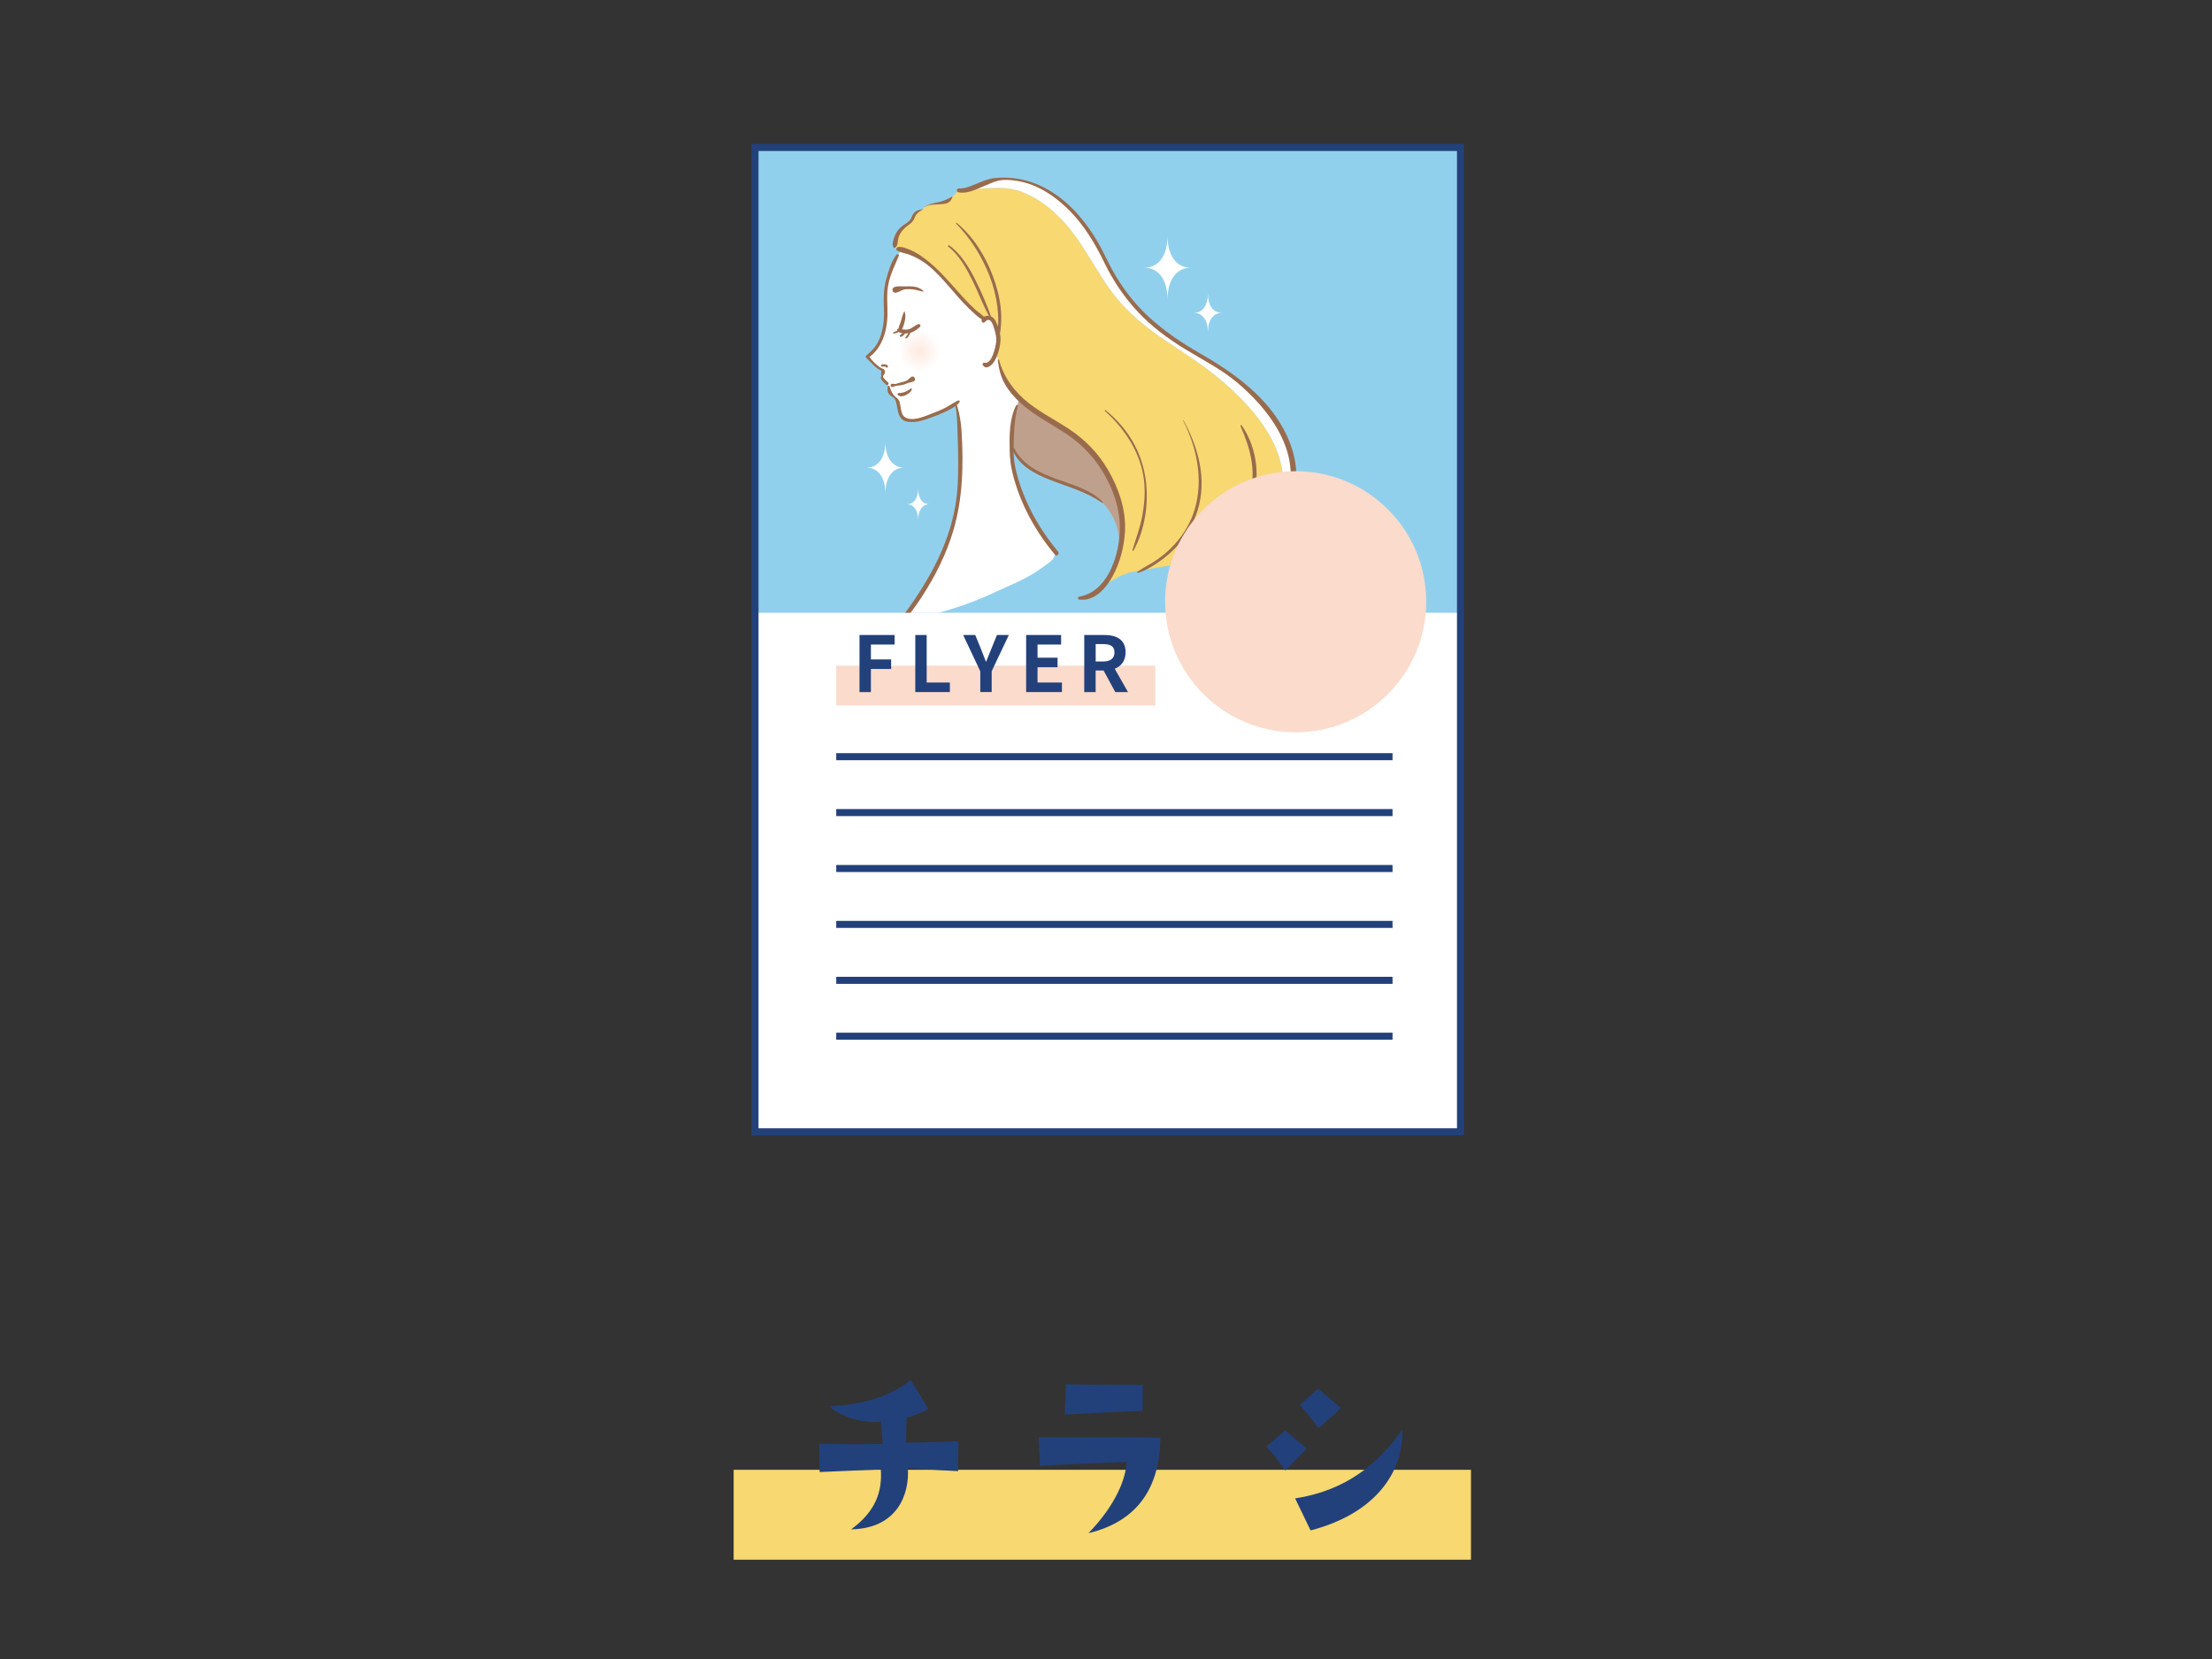 <?xml version="1.0" encoding="UTF-8"?>
<svg xmlns="http://www.w3.org/2000/svg" xmlns:xlink="http://www.w3.org/1999/xlink" id="_イヤー_1" viewBox="0 0 600 450">
  <rect x="0" y="0" width="600" height="450" fill="#333333" stroke="none"/>
  <defs>
    <style>.cls-1,.cls-2{fill:none;}.cls-3{fill:url(#radial-gradient);}.cls-3,.cls-4{fill-rule:evenodd;}.cls-5{clip-path:url(#clippath);}.cls-6{fill:#f7d871;}.cls-7{fill:#fff;}.cls-8{fill:#fbdbcc;}.cls-9{fill:#996b4d;}.cls-10{fill:#91d0ed;}.cls-11{fill:#b4927b;}.cls-12{fill:#bea08d;}.cls-13{fill:#22417b;}.cls-4{fill:url(#radial-gradient-2);}.cls-2{stroke:#22417b;stroke-miterlimit:10;stroke-width:1.91px;}</style>
    <clipPath id="clippath">
      <rect class="cls-1" x="204.79" y="40" width="191.37" height="126.21"></rect>
    </clipPath>
    <radialGradient id="radial-gradient" cx="4089.76" cy="443.71" fx="4089.76" fy="443.71" r="3.29" gradientTransform="translate(4385.27 -1318.2) rotate(165.13) scale(1.08 -.7) skewX(-3.77)" gradientUnits="userSpaceOnUse">
      <stop offset="0" stop-color="#fbdbcc"></stop>
      <stop offset="1" stop-color="#fff"></stop>
    </radialGradient>
    <radialGradient id="radial-gradient-2" cx="4082.38" cy="95.23" fx="4082.38" fy="95.23" r="5.7" gradientTransform="translate(4331.82) rotate(-180) scale(1 -1)" gradientUnits="userSpaceOnUse">
      <stop offset="0" stop-color="#fde9e0"></stop>
      <stop offset="1" stop-color="#fff"></stop>
    </radialGradient>
  </defs>
  <rect class="cls-6" x="199" y="398.68" width="200" height="24.39"></rect>
  <g>
    <rect class="cls-7" x="204.79" y="40" width="191.37" height="267"></rect>
    <g>
      <rect class="cls-10" x="204.79" y="40" width="191.37" height="126.21"></rect>
      <g>
        <line class="cls-2" x1="226.83" y1="205.25" x2="377.72" y2="205.25"></line>
        <line class="cls-2" x1="226.83" y1="220.41" x2="377.72" y2="220.41"></line>
        <line class="cls-2" x1="226.83" y1="235.58" x2="377.72" y2="235.58"></line>
        <line class="cls-2" x1="226.83" y1="250.74" x2="377.72" y2="250.74"></line>
        <line class="cls-2" x1="226.83" y1="265.91" x2="377.72" y2="265.91"></line>
        <line class="cls-2" x1="226.83" y1="281.07" x2="377.72" y2="281.07"></line>
      </g>
      <g class="cls-5">
        <g>
          <g>
            <path class="cls-7" d="M239.47,100.4l.07,.2c.04,.63-.35,1.24-.27,1.84,.05,.39,.82,1.05,1.37,1.61,.32,.32,.43,.85,.43,.85-.06,2.19,1.7,2.57,2.23,3.62,1.07,2.05,0,5.36,3.71,5.52,1.61,.1,3.94-.7,5.43-1.24,2.48-.89,4.75-1.88,6.76-3.28l.19,.6c1,3.77,.84,11.59,1.08,15.5,.83,12.93-4.05,25.07-10.96,35.73-1.62,2.51-3.45,4.86-5.19,7.29,1.1-.27,13.44-2.35,24.78-7.65,4.52-2.11,9.48-3.97,13.51-6.97,2.36-1.77,4.98-2.94,2.57-5.95-2.06-2.57-3.64-5.12-5.31-7.95-2.3-3.9-3.98-8.47-4.96-12.9-.27-1.21-.51-2.54-.5-3.78,.02-3.63-.24-9.09,1.42-13.32,0,0,6.03-17.31,4.31-26.67-1.72-9.36-16.31-20.99-24.43-20.92-8.12,.07-12.25,6.74-12.25,6.74-1.57,2.67-2.95,6.88-3.15,9.15-.35,2.26-.11,4.39-.02,6.67,.09,2.28-.67,6-1.76,7.94-.93,1.64-1.59,2.36-3.29,3.74,1.31,1.42,2.99,3.2,4.24,3.62Z"></path>
            <path class="cls-3" d="M247.83,103.5c-.45-1.2-2.38-1.83-4.24-1.27-.99,.3-1.67,.57-2.13,.83-.02,.08-.04,.15-.06,.23-.12,.65,.56,1.2,.92,1.72,.33,.48,.7,1.22,1.3,1.49,.2,.09,.4,.17,.61,.24,.33-.02,.66-.08,1-.17,1.89-.5,3.05-1.88,2.6-3.08Z"></path>
            <path class="cls-12" d="M295.12,121.48c-4.83-5.17-12.85-7.96-18.43-13.23l-.86,1.88c-1.17,2.98-1.39,6.56-1.42,9.69l.46,1.92c3.63,8.83,17.4,8.57,24.15,14.54,0,0,6.6,6.03,3.93,15.59-.11,.33-.23,.66-.35,.99,1.26-3.4,1.87-7.02,1.87-9.57,0-7.79-3.89-16.1-9.35-21.81Z"></path>
            <g>
              <path class="cls-6" d="M346.08,139.16c.14-.27,.28-.55,.41-.82,.04-.1,.08-.17,.1-.21,0-.02,.01-.03,.02-.05,.52-1.44,.94-2.93,1.19-4.45,.02-.13,.04-.22,.05-.28,0-.05,0-.1,.02-.17,.03-.33,.07-.67,.08-1,.04-.66,.06-1.33,.04-1.99-.02-.77-.05-1.53-.14-2.29-.01-.09-.02-.16-.02-.21,0-.05-.02-.12-.04-.2-.06-.32-.11-.65-.18-.97-.27-1.28-.62-2.55-1.06-3.79-.13-.36-.27-.72-.41-1.08-.04-.08-.26-.6-.26-.6-.28-.61-.57-1.21-.89-1.81-.64-1.2-1.33-2.38-2.08-3.51-3.01-4.52-7.12-8.71-11.46-12.42-4.54-3.87-9.51-7.08-14.66-10.5-5.77-3.83-11.05-8.04-15.21-13.64-3.93-5.3-6.87-11.26-10.9-16.48-3.53-4.58-8.58-8.99-14.12-10.87-2.74-.93-5.26-.92-8.11-.82-1.27,.04-2.56,.08-3.82,.29-.63,.1-1.26,.05-1.88,.04-1,.29-1.91,.44-2.69,.3l-1.8,1.77c-1.89,2.58-4.93,1.06-7.43,2.72l-.49,.66c-.55,.07-1.24,.53-1.76,.79-.85,.68-.9,1.83-1.57,2.48-.64,.84-1.38,.93-2.04,1.59-2.02,1.77-1.87,3.09-2.36,5.24,0,0,.61,.57,1.07,.66,10.38,2.08,15.11,13.4,23.29,18.98h0c.41-.38,1.31-.43,1.91-.04,1.16,.84,1.82,4.35,1.93,5.56,.04,.71-.25,2.21-.75,3.65h0l.75,2.01s.02,.1,.03,.14c0-.05-.02-.1-.03-.14,0,.05,.02,.1,.03,.14,.04,.2,.08,.39,.12,.59,.02,.1,.04,.19,.07,.29,.04,.15,.08,.31,.12,.46,.02,.09,.05,.19,.07,.28,.06,.2,.12,.41,.18,.6,.03,.08,.05,.16,.08,.24,.06,.17,.11,.33,.17,.49,.03,.09,.07,.18,.1,.27,.05,.14,.11,.27,.16,.4,.03,.09,.07,.17,.11,.26,.08,.2,.17,.39,.26,.58,.03,.07,.07,.14,.1,.21,.07,.14,.13,.27,.2,.4,.04,.09,.09,.17,.14,.26,.06,.12,.13,.24,.2,.35,.04,.08,.09,.16,.13,.24,.1,.18,.21,.35,.32,.53,.04,.06,.08,.13,.13,.19,.08,.12,.16,.24,.24,.36,.05,.07,.1,.15,.15,.22,.08,.12,.17,.24,.26,.35,.04,.06,.09,.12,.13,.18,.13,.17,.26,.34,.39,.5,.03,.04,.06,.08,.1,.12,.11,.14,.23,.27,.34,.41,.04,.04,.08,.09,.11,.13,.13,.15,.27,.3,.41,.45l.03,.03c.33,.35,.67,.69,1.02,1.02h0c5.58,5.27,13.6,8.06,18.43,13.23,5.45,5.71,9.35,14.02,9.35,21.81,0,2.54-.61,6.17-1.87,9.57-.01,.03-.02,.06-.04,.09-.04,.12-.09,.23-.13,.35-.02,.06-.04,.11-.07,.17-.04,.09-.07,.19-.11,.28-.03,.06-.05,.12-.08,.18-.04,.1-.09,.21-.13,.31-.04,.09-.08,.18-.12,.27-.04,.09-.08,.17-.12,.26-.03,.07-.07,.14-.1,.21-.04,.07-.07,.15-.11,.22-.03,.07-.07,.14-.1,.21-.04,.08-.08,.16-.12,.24-.03,.06-.06,.12-.09,.18-.07,.13-.14,.26-.21,.38-.03,.06-.06,.11-.09,.16-.05,.08-.1,.17-.14,.25-.03,.06-.07,.11-.1,.17-.05,.08-.1,.17-.15,.25-.03,.05-.06,.1-.09,.14-.08,.13-.16,.25-.25,.38l-.03,.05c-.08,.11-.15,.22-.23,.33-.03,.04-.06,.08-.08,.11-.06,.09-.13,.18-.2,.26-.03,.04-.06,.07-.09,.11-.08,.1-.15,.2-.23,.29l-.05,.06c-.1,.12-.19,.23-.29,.34l-.02,.02c.14-.1,4.62-3.26,7.77-3.92,3.21-.67,18.33-2.73,23.4-5.19,5.06-2.46,9.59-3.9,9.59-3.9,1.14-.78,2.33-1.66,3.49-2.62,.59-.77,1.26-1.72,1.84-2.66,.34-.56,.67-1.12,.97-1.7Z"></path>
              <path class="cls-7" d="M350.17,134.2c4.15-15.58-10.91-30.12-23.11-36.87-12.72-7.01-21.29-14.02-27.52-27.26-5.19-10.91-14.8-22.07-28.04-21.55-2.83,.19-6.08,2.03-8.74,2.81,.62,0,1.25,.06,1.88-.04,1.26-.2,2.54-.24,3.82-.29,2.85-.1,5.37-.11,8.11,.82,5.54,1.89,10.59,6.3,14.12,10.87,4.03,5.22,6.97,11.18,10.9,16.48,4.15,5.6,9.43,9.81,15.21,13.64,5.15,3.41,10.12,6.62,14.66,10.5,4.34,3.7,8.45,7.9,11.46,12.42,.75,1.13,1.44,2.31,2.08,3.51,.31,.59,.6,1.2,.89,1.81,0,0,.22,.52,.26,.6,.14,.36,.28,.72,.41,1.08,.45,1.23,.79,2.5,1.06,3.79,.07,.32,.12,.64,.18,.97,.01,.08,.03,.15,.04,.2,0,.05,.01,.12,.02,.21,.09,.76,.13,1.53,.14,2.29,.01,.66,0,1.33-.04,1.99-.02,.34-.05,.67-.08,1,0,.07-.01,.12-.02,.17-.01,.06-.03,.15-.05,.28-.24,1.52-.66,3-1.19,4.45,0,.02-.01,.03-.02,.05-.02,.05-.06,.11-.1,.21-.13,.28-.27,.55-.41,.82-.3,.58-.63,1.14-.97,1.7-.58,.94-1.25,1.9-1.84,2.66,3.09-2.56,5.95-5.74,6.9-9.32Z"></path>
            </g>
            <path class="cls-9" d="M243.15,69.1c-1.41,1.83-2.16,4.45-2.77,6.64-.68,2.48-.76,5.01-.63,7.56,.13,2.56-.02,4.94-.75,7.42-.34,1.15-.85,2.19-1.52,3.18-.69,1.03-1.67,1.73-2.53,2.59-.15,.15-.16,.41,0,.56,1.38,1.29,2.61,2.95,4.43,3.64,.38,.15,.54-.46,.17-.61-1.58-.64-2.99-2.29-4.04-3.59l-.08,.62c3.75-2.48,5.17-7.18,5.29-11.47,.08-2.96-.35-5.79,.28-8.73,.57-2.68,1.78-5.03,2.81-7.54,.17-.41-.43-.57-.66-.28h0Z"></path>
            <path class="cls-9" d="M266.95,87.49c.55-.35,.88-1.14,1.68-.48,.55,.45,.78,1.34,.99,1.99,.38,1.19,.76,2.57,.58,3.83-.2,1.39-1.16,6.06-3.14,5.55-.36-.09-.69,.3-.49,.63,.92,1.47,2.45,.07,3.06-.87,1.02-1.59,1.55-3.65,1.74-5.52,.18-1.78-.54-4.04-1.34-5.59-.45-.87-1.16-1.34-2.14-1.37-.79-.02-1.67,.51-1.64,1.36,0,.23,.15,.42,.37,.48,.11,.03,.21,.06,.31,0h0Z"></path>
            <path class="cls-9" d="M243.06,79.39c.88-.19,1.63-.81,2.52-.92,.69-.08,1.38-.06,2.07,.03,.9,.12,1.79,.4,2.67,.6,.12,.03,.22-.12,.12-.21-.75-.72-1.66-1.05-2.69-1.17-.72-.08-1.45-.08-2.17-.04-1.02,.06-1.95-.17-2.94,.17-.97,.34-.59,1.76,.42,1.54h0Z"></path>
            <path class="cls-9" d="M240.82,104.83c-.18,.9-.15,1.72,.6,2.37,.34,.29,.74,.47,1.09,.76,.37,.31,.53,1.04,.64,1.49,.41,1.63,.31,3.47,1.85,4.51,.83,.56,2.04,.52,2.98,.48,1.47-.06,2.92-.6,4.29-1.08,1.39-.48,2.75-1.03,4.09-1.65,1.37-.64,2.91-1.4,3.89-2.58,.23-.28-.05-.64-.38-.49-1.15,.52-2.19,1.29-3.31,1.89-1.24,.66-2.55,1.19-3.87,1.68-2.04,.77-5.17,2.23-7.23,.95-1.26-.78-1.04-3.14-1.55-4.38-.27-.65-.72-.85-1.21-1.31-.66-.62-1.18-1.77-1.38-2.65-.06-.24-.45-.25-.49,0h0Z"></path>
            <path class="cls-9" d="M239.15,100.37c-.15,.36-.14,.67-.16,1.06-.01,.24,.09,.22,.03,.54-.04,.2-.1,.37-.08,.58,.07,.7,.98,1.3,1.41,1.78,.34,.38,.94-.21,.56-.56-.48-.44-.96-.86-1.32-1.4-.25-.37,.15-.63,.29-.91,.17-.34,.25-.63,.1-.99-.13-.31-.66-.52-.84-.11h0Z"></path>
            <path class="cls-9" d="M242.01,104.98c.51-.05,.87-.39,1.4-.38,.47,0,.94-.11,1.4-.2,.44-.09,.85-.25,1.26-.43,.61-.26,1.21-.27,1.8-.55,.8-.38,.06-1.68-.69-1.19-.46,.3-.89,.88-1.38,1.08-.48,.19-1.01,.3-1.5,.44-.42,.12-.84,.23-1.25,.38-.3,.11-.79-.1-1.15-.03-.48,.1-.38,.92,.12,.87h0Z"></path>
            <path class="cls-9" d="M243.41,68.02c1,.54,2.28,.69,3.35,1.1,1.24,.48,2.46,1.1,3.57,1.83,2.17,1.45,4,3.32,5.74,5.25,1.74,1.92,3.38,3.94,5.15,5.84,.9,.97,1.85,1.9,2.83,2.79,.81,.73,1.77,1.71,2.84,2.01,.26,.07,.55-.24,.37-.48-.71-.96-1.87-1.61-2.76-2.41-.99-.89-1.91-1.84-2.81-2.82-1.84-1.98-3.59-4.03-5.43-6.01-1.75-1.88-3.62-3.67-5.7-5.18-1.06-.77-2.12-1.46-3.32-1.99-1.03-.46-2.41-1.08-3.56-.96-.5,.05-.81,.75-.28,1.03h0Z"></path>
            <path class="cls-9" d="M259.34,60.65c3.92,3.96,7.03,8.95,9.05,14.13,1.05,2.7,1.79,5.53,2.15,8.41,.17,1.35,.25,2.71,.24,4.07-.01,1.41-.36,2.84-.32,4.24,0,.19,.28,.29,.38,.1,.54-1.11,.6-2.47,.69-3.68,.11-1.46,.06-2.94-.09-4.4-.31-2.96-1.09-5.85-2.13-8.63-2.06-5.51-5.26-10.64-9.78-14.42-.12-.1-.29,.06-.18,.18h0Z"></path>
            <path class="cls-9" d="M257.22,66.9c3.04,2.39,4.97,5.96,6.65,9.36,1.67,3.38,2.94,7.07,4.88,10.3,.08,.14,.32,.05,.27-.11-1.26-3.7-2.87-7.4-4.64-10.88-1.71-3.36-3.82-6.75-6.9-9.02-.2-.15-.47,.2-.27,.35h0Z"></path>
            <path class="cls-9" d="M242.78,67.17c.73-.33,.7-1.43,.82-2.13,.21-1.24,.8-2.19,1.69-3.08,.8-.8,1.76-1.17,2.41-2.14,.27-.4,.42-.89,.65-1.32,.37-.7,1.31-1.39,2.02-1.67,.03-.01,.03-.07,0-.06-1.09,.06-2.11,.39-2.7,1.33-.35,.55-.48,1.19-.91,1.69-.56,.65-1.32,.97-1.99,1.48-.96,.74-1.63,1.58-2.06,2.72-.31,.83-.95,2.4-.3,3.15,.1,.12,.27,.11,.4,.05h0Z"></path>
            <path class="cls-9" d="M250.85,56.15c1.48-.86,3.19-.62,4.82-.8,1.44-.16,2.21-.5,2.68-1.91,.03-.08-.07-.15-.14-.1-1.15,.71-2.5,1.28-3.82,1.54-1.31,.26-2.44,.5-3.57,1.24-.02,.02,0,.05,.02,.04h0Z"></path>
            <path class="cls-9" d="M259.15,110.2c.55,2.49,.48,5.26,.6,7.8,.12,2.54,.14,5.09,.15,7.63,.02,3.83-.1,7.62-.74,11.41-1.92,11.37-7.8,21.41-14.6,30.53-.16,.21-.52,.71-.56,.75-.41,.44,.25,1.1,.66,.66,1.79-1.92,3.71-4.53,5.26-6.91,3.69-5.66,6.75-11.68,8.67-18.17,2.59-8.76,2.78-17.88,2.23-26.94-.14-2.37-.53-4.63-1.19-6.9-.09-.31-.54-.18-.47,.13h0Z"></path>
            <path class="cls-9" d="M275.6,109.99c-1.86,3.79-1.79,8.1-1.73,12.23,.03,2.17,.3,4.19,.82,6.3,2.01,8.06,6.15,15.61,11.47,21.95,.49,.59,1.32-.26,.84-.84-5.13-6.17-9.18-13.38-11.21-21.17-.48-1.84-.84-3.7-.84-5.6,0-4.22,.03-8.55,1.14-12.65,.08-.29-.36-.5-.5-.21h0Z"></path>
            <path class="cls-4" d="M243.74,95.23c0,3.15,2.55,5.7,5.7,5.7s5.7-2.55,5.7-5.7-2.55-5.7-5.7-5.7-5.7,2.55-5.7,5.7Z"></path>
            <path class="cls-9" d="M245.28,84.47c-.44,.83-.64,1.62-.87,2.54-.21,.83-.87,1.81-.63,2.67,.04,.14,.19,.19,.32,.13,.77-.37,.97-1.46,1.19-2.22,.32-1.09,.42-2.04,.1-3.11-.01-.04-.08-.06-.1-.01h0Z"></path>
            <path class="cls-9" d="M243.31,89.45c.31,1.09,2.1,1.06,3.02,.96,1.13-.13,2.42-.96,3.21-1.75,.31-.31,0-.87-.43-.74-.86,.26-1.5,.97-2.34,1.31-.65,.26-1.43,.19-2.1,.08-.49-.08-.74-.26-1.21-.1-.1,.04-.17,.14-.14,.25h0Z"></path>
            <path class="cls-9" d="M243.79,89.5c-.53,.24-1.08,.43-1.58,.7-.08,.05-.07,.18,.03,.2,.65,.16,1.31-.17,1.8-.58,.19-.16-.05-.41-.25-.32h0Z"></path>
            <path class="cls-9" d="M245.24,89.7c-.1,.29-.31,.55-.53,.77-.21,.2-.57,.34-.66,.63-.02,.08,.01,.17,.08,.21,.38,.19,.81-.23,1.06-.47,.31-.3,.54-.7,.42-1.14-.05-.19-.31-.18-.37,0h0Z"></path>
            <path class="cls-9" d="M246.83,89.42c-.19,.38-.34,.77-.54,1.14-.2,.38-.57,.66-.73,1.04-.04,.08,0,.23,.12,.21,.42-.06,.67-.44,.88-.77,.3-.47,.48-1,.51-1.55,0-.12-.18-.18-.24-.06h0Z"></path>
            <path class="cls-9" d="M243.47,107.03c.41,.69,1.58,.47,2.18,.18,.58-.29,1.7-.97,1.67-1.73,0-.09-.08-.16-.17-.13-.24,.07-.37,.25-.58,.37-.36,.21-.69,.42-1.09,.57-.3,.11-.61,.2-.91,.26-.31,.06-.64,0-.94,.12-.14,.06-.24,.21-.15,.36h0Z"></path>
            <path class="cls-9" d="M240.87,99.42c-.11-.69-1.07-.56-1.56-.6-.42-.03-.41,.68,0,.64,.4-.04,.83-.11,1.15,.19,.19,.19,.45,0,.41-.24h0Z"></path>
          </g>
          <path class="cls-9" d="M259.93,52.15c2.37,.5,4.8-.77,6.93-1.65,1.23-.51,2.53-1.13,3.81-1.46,1.57-.41,3.3-.24,4.88-.02,5.67,.79,10.67,4.17,14.61,8.16,4.04,4.1,6.93,8.99,9.42,14.13,2.39,4.92,5.47,9.48,9.23,13.46,3.66,3.87,7.95,7.05,12.48,9.83,4.81,2.96,9.84,5.45,14.2,9.1,8.41,7.04,16.59,17.66,14.2,29.3-1.12,5.48-5.87,9.66-10.09,12.95-.24,.19,.07,.58,.32,.42,4.91-2.99,9.72-6.79,11.14-12.64,1.28-5.28,.25-10.73-2.01-15.59-4.77-10.26-14.4-17.06-23.92-22.51-4.81-2.75-9.44-5.92-13.52-9.67-4.05-3.72-7.37-8.12-10.01-12.94-1.37-2.5-2.5-5.11-3.95-7.57-1.39-2.37-2.99-4.61-4.76-6.71-3.47-4.12-7.87-7.5-12.98-9.28-3.26-1.13-6.88-1.53-10.3-1.14-1.75,.2-3.4,.99-5.02,1.64-1.39,.56-2.98,1.26-4.51,1.14-.6-.05-.72,.92-.14,1.04h0Z"></path>
          <path class="cls-9" d="M270.64,97.7c.3,2.38,.8,4.52,2.02,6.62,1.12,1.92,2.61,3.6,4.26,5.08,3.35,3,7.35,5.15,11.14,7.53,4.41,2.76,7.94,6.09,10.74,10.52,3.16,5,5.27,11.1,4.93,17.06-.4,6.8-3.44,16.02-11.05,17.35-.37,.06-.38,.7,0,.76,4.18,.59,7.31-3.02,9.12-6.33,2.02-3.68,3.13-8.02,3.35-12.2,.3-5.86-1.73-11.75-4.67-16.74-2.6-4.42-6.07-8.02-10.32-10.85-3.7-2.46-7.7-4.47-11.21-7.23-3.73-2.93-6.74-6.98-7.95-11.62-.05-.2-.39-.16-.36,.05h0Z"></path>
          <path class="cls-9" d="M299.7,111.45c5.41,4.88,9.68,11.33,10.59,18.67,.4,3.27,.14,6.57-.44,9.79-.58,3.2-1.74,6.2-2.68,9.3-.05,.18,.21,.29,.3,.13,3.11-5.64,4.19-12.95,3.29-19.28-1.08-7.65-4.9-13.95-10.87-18.8-.13-.11-.33,.07-.19,.19h0Z"></path>
          <path class="cls-9" d="M320.91,114.08c3.74,7.26,5.5,15.89,3.22,23.86-1.05,3.66-3.03,6.97-5.57,9.77-1.33,1.47-2.84,2.76-4.45,3.92-1.78,1.29-3.77,2.22-5.58,3.44-.16,.11-.07,.39,.14,.33,2.08-.6,4.06-1.88,5.83-3.11,1.68-1.17,3.23-2.52,4.63-4.01,2.63-2.79,4.57-6.19,5.71-9.84,2.6-8.35,.25-17-3.83-24.42-.03-.06-.13,0-.09,.05h0Z"></path>
          <path class="cls-9" d="M322.93,152.42c6.97-3.08,13.16-7.76,16.18-14.98,2.98-7.15,2.08-15.62-2.27-22.03-.15-.22-.45-.03-.35,.2,1.6,3.64,2.88,7.26,3.21,11.25,.28,3.41-.3,6.82-1.52,10.01-2.62,6.86-8.75,12.42-15.3,15.46-.06,.03,0,.11,.05,.08h0Z"></path>
          <path class="cls-9" d="M274.6,121.82c1.58,4.46,6.15,6.74,10.27,8.36,4.77,1.87,9.85,3.21,14.08,6.23,.14,.1,.29-.11,.18-.23-3.24-3.39-8.15-4.63-12.43-6.2-4.65-1.7-9.25-3.75-11.58-8.38-.14-.29-.63-.09-.52,.22h0Z"></path>
          <path class="cls-7" d="M245.26,126.85c-3.17,0-5.1,2.67-5.1,7.05,0-4.38-1.94-7.05-5.1-7.05,3.17,0,5.1-2.68,5.1-7.05,0,4.38,1.94,7.05,5.1,7.05Z"></path>
          <path class="cls-7" d="M252.12,136.78c-1.91,0-3.08,1.61-3.08,4.25,0-2.64-1.17-4.25-3.08-4.25,1.91,0,3.08-1.61,3.08-4.25,0,2.64,1.17,4.25,3.08,4.25Z"></path>
          <path class="cls-7" d="M322.98,72.62c-3.9,0-6.29,3.29-6.29,8.69,0-5.39-2.38-8.69-6.28-8.69,3.9,0,6.28-3.3,6.28-8.69,0,5.39,2.38,8.69,6.29,8.69Z"></path>
          <path class="cls-7" d="M331.43,84.86c-2.35,0-3.79,1.99-3.79,5.24,0-3.25-1.44-5.24-3.79-5.24,2.35,0,3.79-1.99,3.79-5.24,0,3.25,1.44,5.24,3.79,5.24Z"></path>
          <g>
            <path class="cls-1" d="M275.12,106.62c-.12-.13-.23-.27-.34-.41,.11,.14,.23,.27,.34,.41Z"></path>
            <path class="cls-1" d="M274.68,106.1c-.13-.16-.26-.33-.39-.5,.13,.17,.26,.34,.39,.5Z"></path>
            <path class="cls-1" d="M300.98,156.38c.03-.05,.06-.11,.09-.16-.03,.06-.06,.11-.09,.16Z"></path>
            <path class="cls-1" d="M272.92,103.53c-.07-.12-.13-.24-.2-.35,.06,.12,.13,.24,.2,.35Z"></path>
            <path class="cls-1" d="M300.49,157.19s.06-.1,.09-.14c-.03,.05-.06,.1-.09,.14Z"></path>
            <path class="cls-1" d="M300.73,156.79c.03-.06,.07-.11,.1-.17-.03,.06-.07,.11-.1,.17Z"></path>
            <path class="cls-1" d="M273.38,104.29c-.11-.17-.22-.35-.32-.53,.1,.18,.21,.35,.32,.53Z"></path>
            <path class="cls-1" d="M273.75,104.85c-.08-.12-.16-.24-.24-.36,.08,.12,.16,.24,.24,.36Z"></path>
            <path class="cls-1" d="M274.16,105.42c-.09-.12-.17-.23-.26-.35,.08,.12,.17,.24,.26,.35Z"></path>
            <path class="cls-1" d="M301.49,155.41c.03-.07,.07-.14,.1-.21-.03,.07-.07,.14-.1,.21Z"></path>
            <path class="cls-1" d="M302.17,153.93c.03-.06,.05-.12,.08-.18-.03,.06-.05,.12-.08,.18Z"></path>
            <path class="cls-1" d="M301.92,154.52c.04-.09,.08-.18,.12-.27-.04,.09-.08,.18-.12,.27Z"></path>
            <path class="cls-1" d="M275.64,107.2c-.14-.15-.28-.3-.41-.45,.13,.15,.27,.3,.41,.45Z"></path>
            <path class="cls-1" d="M302.56,152.95s.02-.06,.04-.09c-.01,.03-.02,.06-.04,.09Z"></path>
            <path class="cls-1" d="M301.28,155.83c.03-.06,.06-.12,.09-.18-.03,.06-.06,.12-.09,.18Z"></path>
            <path class="cls-1" d="M302.36,153.47c.02-.06,.05-.11,.07-.17-.02,.06-.04,.11-.07,.17Z"></path>
            <path class="cls-1" d="M299.89,158.06s.06-.08,.08-.11c-.03,.04-.06,.08-.08,.11Z"></path>
            <path class="cls-1" d="M299.33,158.79l.05-.06-.05,.06Z"></path>
            <path class="cls-1" d="M271.66,100.8c-.06-.16-.12-.33-.17-.49,.06,.17,.11,.33,.17,.49Z"></path>
            <path class="cls-1" d="M301.7,154.98c.03-.07,.07-.14,.1-.21-.03,.07-.07,.14-.1,.21Z"></path>
            <path class="cls-1" d="M271.41,100.06c-.06-.2-.12-.4-.18-.6,.06,.2,.12,.41,.18,.6Z"></path>
            <path class="cls-1" d="M270.97,98.43c-.04-.19-.08-.39-.12-.59,.04,.2,.08,.39,.12,.59Z"></path>
            <path class="cls-1" d="M275.67,107.23c.33,.35,.67,.69,1.02,1.02h0c-.35-.33-.69-.67-1.02-1.02Z"></path>
            <path class="cls-1" d="M271.16,99.18c-.04-.15-.08-.3-.12-.46,.04,.15,.08,.31,.12,.46Z"></path>
            <path class="cls-1" d="M299.61,158.44s.06-.07,.09-.11c-.03,.04-.06,.07-.09,.11Z"></path>
            <path class="cls-1" d="M300.21,157.62l.03-.05-.03,.05Z"></path>
            <path class="cls-1" d="M272.59,102.92c-.07-.13-.14-.27-.2-.4,.07,.14,.13,.27,.2,.4Z"></path>
            <path class="cls-1" d="M272.29,102.31c-.09-.19-.18-.39-.26-.58,.08,.2,.17,.39,.26,.58Z"></path>
            <path class="cls-1" d="M271.92,101.47c-.05-.13-.11-.27-.16-.4,.05,.14,.11,.27,.16,.4Z"></path>
            <path class="cls-11" d="M301.37,155.65c.04-.08,.08-.16,.12-.24-.04,.08-.08,.16-.12,.24Z"></path>
            <path class="cls-11" d="M299.03,159.13c.1-.11,.2-.23,.29-.34-.1,.12-.19,.23-.29,.34Z"></path>
            <path class="cls-11" d="M300.24,157.57c.08-.12,.17-.25,.25-.38-.08,.13-.16,.25-.25,.38Z"></path>
            <path class="cls-11" d="M301.6,155.2c.04-.07,.07-.15,.11-.22-.04,.07-.07,.15-.11,.22Z"></path>
            <path class="cls-11" d="M300.83,156.63c.05-.08,.1-.17,.14-.25-.05,.08-.1,.17-.14,.25Z"></path>
            <path class="cls-11" d="M299.38,158.73c.08-.1,.16-.19,.23-.29-.08,.1-.15,.2-.23,.29Z"></path>
            <path class="cls-11" d="M300.58,157.05c.05-.08,.1-.17,.15-.25-.05,.08-.1,.17-.15,.25Z"></path>
            <path class="cls-11" d="M299.98,157.95c.08-.11,.16-.22,.23-.33-.08,.11-.15,.22-.23,.33Z"></path>
            <path class="cls-11" d="M299.7,158.33c.07-.09,.13-.17,.2-.26-.06,.09-.13,.18-.2,.26Z"></path>
            <path class="cls-11" d="M301.07,156.21c.07-.13,.14-.25,.21-.38-.07,.13-.14,.26-.21,.38Z"></path>
            <path class="cls-11" d="M275.67,107.23l-.03-.03,.03,.03Z"></path>
            <path class="cls-11" d="M271.49,100.3c-.03-.08-.05-.16-.08-.24,.03,.08,.05,.16,.08,.24Z"></path>
            <path class="cls-11" d="M272.03,101.73c-.04-.08-.07-.17-.11-.26,.03,.09,.07,.17,.11,.26Z"></path>
            <path class="cls-11" d="M271.76,101.07c-.03-.09-.07-.18-.1-.27,.03,.09,.07,.18,.1,.27Z"></path>
            <path class="cls-11" d="M272.73,103.18c-.05-.08-.09-.17-.14-.26,.04,.09,.09,.17,.14,.26Z"></path>
            <path class="cls-11" d="M272.39,102.52c-.03-.07-.07-.14-.1-.21,.03,.07,.07,.14,.1,.21Z"></path>
            <path class="cls-11" d="M271.23,99.46c-.03-.09-.05-.19-.07-.28,.02,.09,.05,.19,.07,.28Z"></path>
            <path class="cls-11" d="M271.04,98.72c-.02-.1-.05-.19-.07-.29,.02,.1,.04,.19,.07,.29Z"></path>
            <path class="cls-11" d="M273.06,103.77c-.05-.08-.09-.16-.13-.24,.04,.08,.09,.16,.13,.24Z"></path>
            <path class="cls-11" d="M275.23,106.75s-.08-.09-.11-.13c.04,.04,.08,.09,.11,.13Z"></path>
            <path class="cls-11" d="M302.25,153.75c.04-.09,.08-.19,.11-.28-.04,.09-.07,.19-.11,.28Z"></path>
            <path class="cls-11" d="M302.43,153.3c.05-.12,.09-.23,.13-.35-.04,.12-.09,.23-.13,.35Z"></path>
            <path class="cls-11" d="M302.04,154.24c.05-.1,.09-.21,.13-.31-.04,.1-.09,.21-.13,.31Z"></path>
            <path class="cls-11" d="M274.78,106.21s-.06-.08-.1-.12c.03,.04,.06,.08,.1,.12Z"></path>
            <path class="cls-11" d="M273.5,104.48c-.04-.06-.08-.13-.13-.19,.04,.06,.08,.13,.13,.19Z"></path>
            <path class="cls-11" d="M273.9,105.07c-.05-.07-.1-.14-.15-.22,.05,.07,.1,.15,.15,.22Z"></path>
            <path class="cls-11" d="M301.8,154.77c.04-.09,.08-.17,.12-.26-.04,.09-.08,.17-.12,.26Z"></path>
            <path class="cls-11" d="M274.29,105.59c-.04-.06-.09-.12-.13-.18,.04,.06,.09,.12,.13,.18Z"></path>
          </g>
        </g>
      </g>
      <circle class="cls-8" cx="351.45" cy="163.22" r="35.41"></circle>
      <rect class="cls-2" x="204.79" y="40" width="191.37" height="267"></rect>
      <rect class="cls-8" x="226.83" y="180.55" width="86.56" height="10.81"></rect>
      <g>
        <path class="cls-13" d="M233.13,172.24h9.53v2.59h-6.43v4.03h5.49v2.59h-5.49v6.27h-3.09v-15.48Z"></path>
        <path class="cls-13" d="M248.27,172.24h3.09v12.89h6.29v2.59h-9.38v-15.48Z"></path>
        <path class="cls-13" d="M265.89,182.06l-4.64-9.82h3.28l1.55,3.78c.44,1.15,.86,2.24,1.34,3.43h.08c.48-1.19,.94-2.28,1.38-3.43l1.55-3.78h3.22l-4.66,9.82v5.66h-3.09v-5.66Z"></path>
        <path class="cls-13" d="M278.34,172.24h9.48v2.59h-6.39v3.57h5.43v2.59h-5.43v4.14h6.62v2.59h-9.71v-15.48Z"></path>
        <path class="cls-13" d="M294.11,172.24h5.39c3.24,0,5.81,1.15,5.81,4.7,0,2.32-1.17,3.76-2.95,4.45l3.61,6.33h-3.45l-3.18-5.85h-2.15v5.85h-3.09v-15.48Zm5.1,7.19c1.98,0,3.09-.84,3.09-2.49s-1.11-2.23-3.09-2.23h-2.01v4.72h2.01Z"></path>
      </g>
    </g>
  </g>
  <g>
    <path class="cls-13" d="M245.73,391.35l14.22-.41-.06,8.1s-7.92-.35-13.63-.87c.47,7.4-3.03,16.43-15.38,16.66,6.76-4.95,8.45-10.37,8.04-16.25,0,0-8.39,.35-16.6,.7l-.12-7.69s6.7,.29,17.24,.06l-.52-6.06c-3.26,.58-10.43-.7-13.92-4.19,9.9-.29,17.54-3.26,22.02-7.11l4.78,7.81c-.76,.58-3.9,2.04-5.88,2.45l-.17,6.82Z"></path>
    <path class="cls-13" d="M305.62,396.53s-21.21,.82-23.54,1.11l-.35-7.81s21.15-.12,33.03,.12c-.17,13.75-6.29,22.72-19.52,25.92,7.46-7.69,10.14-14.8,10.37-19.34Zm4.31-20.92v7.11c-8.27,.29-13.22,.64-21.09,.93l.29-8.16s17.59,.29,20.8,.12Z"></path>
    <path class="cls-13" d="M343.43,392.4l5.18-4.37,5.83,4.89s-3.32,3.5-5.83,5.94c0,0-2.85-4.25-5.18-6.47Zm36.94-4.6c.35,12-7.81,22.9-24.88,27.32l-4.19-8.68c13.63-2.1,22.43-9.21,29.07-18.64Zm-22.84-11.13l6.18,5.24s-3.5,3.44-6.12,5.42c0,0-2.74-3.84-5.01-6.23l4.95-4.43Z"></path>
  </g>
</svg>

